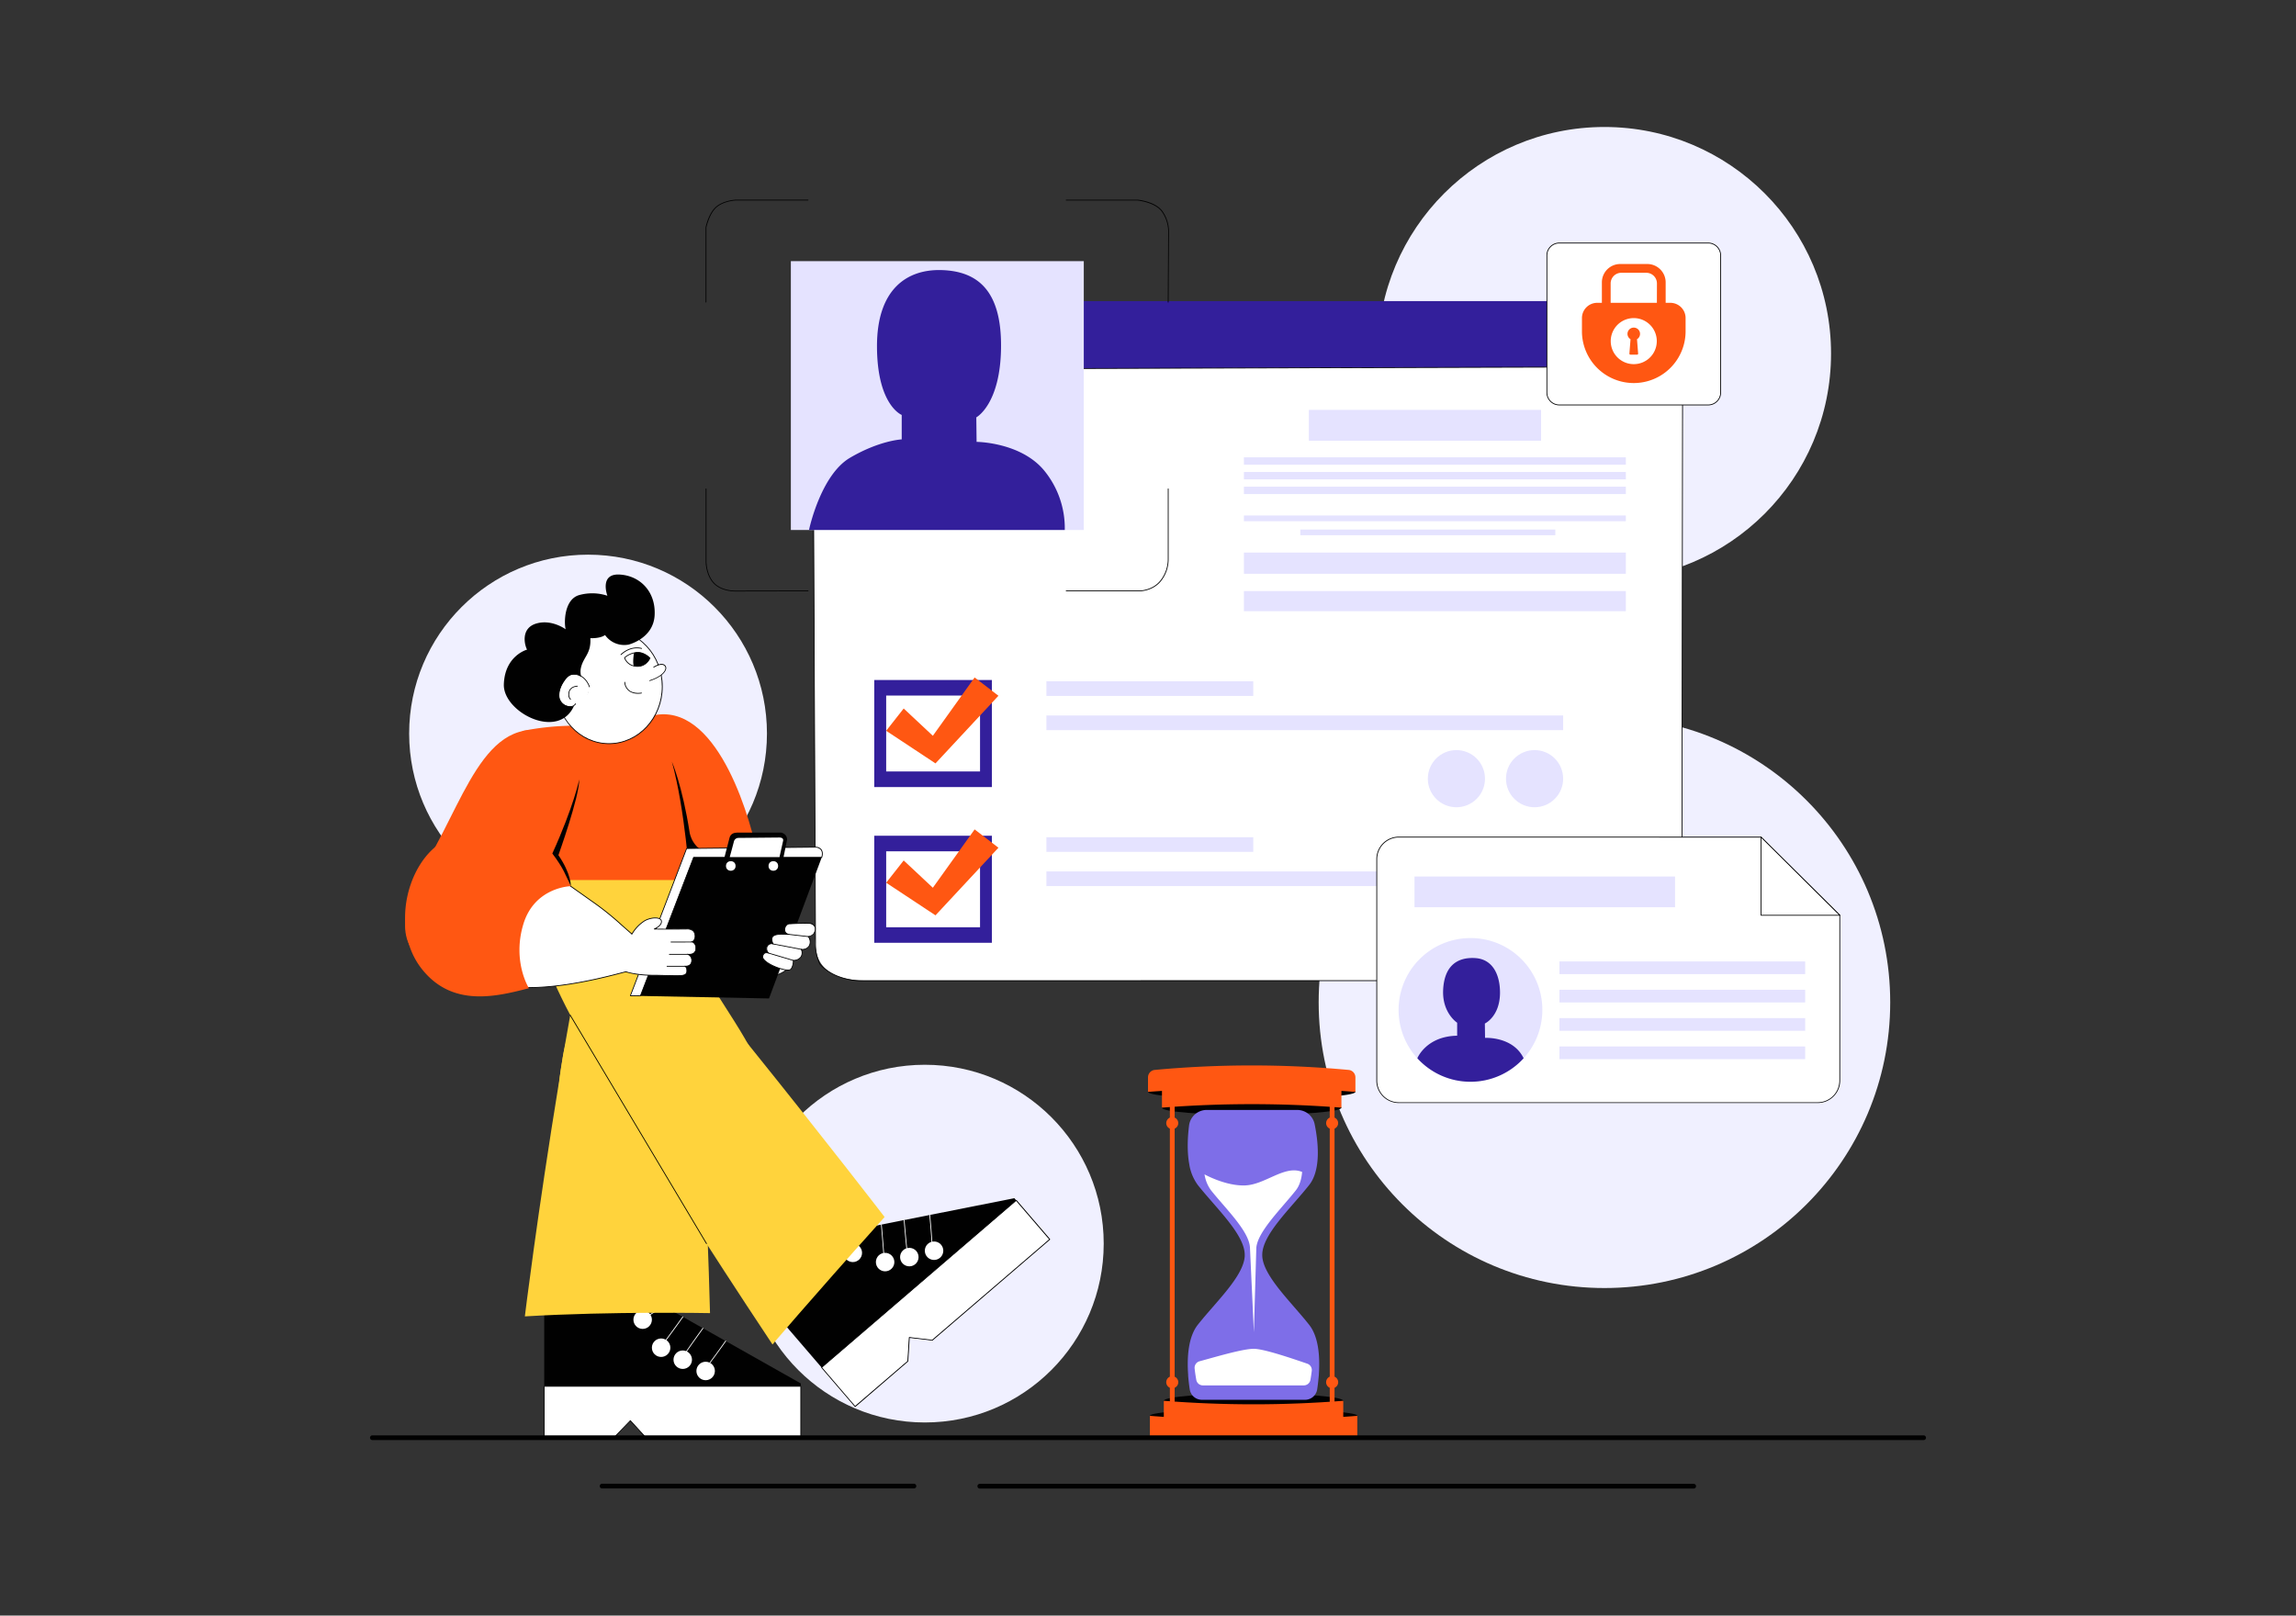 <?xml version="1.0" encoding="utf-8"?>
<svg xmlns="http://www.w3.org/2000/svg" id="Layer_1" viewBox="0 0 1364 960">
  <rect x="0" y="0" width="1364" height="960" fill="#333333" stroke="none"/>
  <circle cx="953.16" cy="595.6" fill="#f0f0ff" r="169.77"/>
  <circle cx="953.16" cy="210.08" fill="#f0f0ff" r="134.62"/>
  <circle cx="349.35" cy="435.87" fill="#f0f0ff" r="106.28"/>
  <circle cx="549.41" cy="738.98" fill="#f0f0ff" r="106.28"/>
  <path d="M483.07,206.91v42.94l516.5-1V206.91c0-15.44-11.63-28-26-28H509.05C494.7,179,483.07,191.47,483.07,206.91Z" fill="#331f9b"/>
  <path d="M509.91,219.35,968.15,218a34,34,0,0,1,24.67,10.51c4.59,5.07,7.38,10.07,6.75,14.57l-.45,314.51c0,13.53-15.06,26-31,25.07H513.83c-17.11,0-30.76-6.53-29.36-24.9l-1.4-317.26c.32-1.86.79-6.17,5.84-12C494.52,222.09,504.83,219,509.91,219.35Z" fill="#fff"/>
  <path d="M510.67,583c-.24,0-15.12-.1-23.86-10.06a29.26,29.26,0,0,1-2.56-12.72l-1.42-320a24.59,24.59,0,0,1,8.48-14.25,31.58,31.58,0,0,1,19.29-6.83L971,217.78c.14,0,11.64,1.21,18.88,7.62,8.68,7.68,9.94,12.94,9.92,15.38l-.44,319.64c0,.13-2,8.65-10.57,16.16s-20.55,6.35-20.67,6.34L510.67,583ZM971,218.25,510.6,219.57a31.09,31.09,0,0,0-19,6.72,24,24,0,0,0-8.31,13.93l1.42,320a28.89,28.89,0,0,0,2.48,12.46c8.56,9.76,23.25,9.85,23.47,9.85h0l457.48-.08c.14,0,11.91,1.17,20.33-6.22s10.4-15.78,10.42-15.86l.44-319.59h0c0-4-3.53-9.51-9.77-15C982.45,219.45,971.1,218.26,971,218.25Z" fill="#010101"/>
  <rect fill="#e5e3ff" height="159.75" width="174.02" x="469.83" y="155.18"/>
  <path d="M632.56,314.92H480.61S487.4,282.33,505,272s30.69-10.91,30.69-10.91V246.56S521.2,240.91,521,206.29s17.95-46.52,38.68-45.79S595,172.24,594.7,206.29,580,248,580,248l.17,14.57s25.62.13,39.7,16.49A54,54,0,0,1,632.56,314.92Z" fill="#331f9b"/>
  <path d="M519.37,404.07v63.61h69.88V404.07Zm62.85,54.36H526.46V413.32h55.76Z" fill="#331f9b"/>
  <path d="M579,402.56l-24.82,34.66L536.86,421q-5.19,6.63-10.4,13.25l29.29,19.37q18.71-20.1,37.4-40.19Z" fill="#ff5712"/>
  <path d="M519.37,496.61v63.61h69.88V496.61ZM582.22,551H526.46V505.86h55.76Z" fill="#331f9b"/>
  <path d="M579,492.85q-12.4,17.34-24.82,34.66L536.86,511.3l-10.4,13.24,29.29,19.37,37.4-40.18Z" fill="#ff5712"/>
  <path d="M694,179.76h0a.24.24,0,0,1-.24-.24l.24-42.59a20.81,20.81,0,0,0-3.94-11.36c-4.2-5.44-14.19-6.42-14.29-6.43H633.41a.23.23,0,0,1-.23-.23.23.23,0,0,1,.23-.24h42.41c.44,0,10.32,1,14.64,6.61a21.33,21.33,0,0,1,4,11.65l-.24,42.59A.23.23,0,0,1,694,179.76Z" fill="#010101"/>
  <path d="M633.41,351.35a.23.23,0,0,1-.23-.23.23.23,0,0,1,.23-.24h43.92c.07,0,7.72-.16,12.27-6.25a20.31,20.31,0,0,0,4.17-12.39l0-41.74a.23.23,0,0,1,.24-.23h0a.23.23,0,0,1,.23.23l0,41.72A20.81,20.81,0,0,1,690,344.91c-4.69,6.28-12.56,6.44-12.64,6.44Z" fill="#010101"/>
  <path d="M437,351.44c-2.09,0-8.6-.35-12.78-4.49-5-5-5-13.08-5-13.16V290.5a.23.23,0,0,1,.23-.23.23.23,0,0,1,.24.23v43.29c0,.08,0,8,4.87,12.83s13,4.35,13.1,4.34l42.41-.08h0a.23.23,0,0,1,.23.24.23.23,0,0,1-.23.23l-42.39.08Z" fill="#010101"/>
  <path d="M419.42,179.76a.23.23,0,0,1-.23-.24V135.1c.07-.39,1.76-8.54,6.28-12.34s11.58-4.1,11.65-4.11l42.92,0a.23.23,0,0,1,.23.24.23.23,0,0,1-.23.23h0l-42.91,0c-.06,0-7,.31-11.36,4s-6.1,11.94-6.12,12v44.37A.24.24,0,0,1,419.42,179.76Z" fill="#010101"/>
  <rect fill="#e5e3ff" height="18.35" width="137.96" x="777.56" y="243.55"/>
  <rect fill="#e5e3ff" height="4.39" width="226.9" x="738.98" y="271.74"/>
  <rect fill="#e5e3ff" height="4.39" width="226.9" x="738.98" y="280.46"/>
  <rect fill="#e5e3ff" height="4.39" width="226.9" x="738.98" y="289.19"/>
  <rect fill="#e5e3ff" height="3.38" width="226.9" x="738.98" y="306.32"/>
  <rect fill="#e5e3ff" height="3.38" width="151.48" x="772.5" y="314.67"/>
  <rect fill="#e5e3ff" height="12.62" width="226.9" x="738.98" y="328.34"/>
  <rect fill="#e5e3ff" height="11.96" width="226.9" x="738.98" y="351.21"/>
  <rect fill="#e5e3ff" height="8.71" width="122.89" x="621.64" y="404.81"/>
  <rect fill="#e5e3ff" height="8.71" width="306.99" x="621.64" y="425.15"/>
  <circle cx="865.22" cy="462.7" fill="#e5e3ff" r="16.98"/>
  <circle cx="911.65" cy="462.7" fill="#e5e3ff" r="16.98"/>
  <rect fill="#e5e3ff" height="8.71" width="122.89" x="621.64" y="497.48"/>
  <rect fill="#e5e3ff" height="8.71" width="306.99" x="621.64" y="517.82"/>
  <circle cx="865.22" cy="555.37" fill="#e5e3ff" r="16.98"/>
  <circle cx="911.65" cy="555.37" fill="#e5e3ff" r="16.98"/>
  <path d="M1093,543.87v98.22a13.08,13.08,0,0,1-13.09,13.09H831a13.09,13.09,0,0,1-13.09-13.09V510.51A13.11,13.11,0,0,1,831,497.42h215.17Z" fill="#fff"/>
  <path d="M1079.86,655.42H831a13.35,13.35,0,0,1-13.33-13.33V510.51A13.35,13.35,0,0,1,831,497.18h215.17a.28.28,0,0,1,.17.07l46.79,46.45a.21.21,0,0,1,.07.17v98.22A13.34,13.34,0,0,1,1079.86,655.42ZM831,497.65a12.88,12.88,0,0,0-12.86,12.86V642.09A12.88,12.88,0,0,0,831,655h248.88a12.87,12.87,0,0,0,12.85-12.86V544l-46.66-46.31Z" fill="#010101"/>
  <polygon fill="#fff" points="1092.95 543.87 1046.15 543.87 1046.15 497.42 1092.95 543.87"/>
  <path d="M1093,544.1h-46.8a.23.23,0,0,1-.23-.23V497.42a.22.22,0,0,1,.14-.22.23.23,0,0,1,.26.05l46.79,46.45a.25.25,0,0,1,.06.26A.26.26,0,0,1,1093,544.1Zm-46.56-.47h46l-46-45.65Z" fill="#010101"/>
  <rect fill="#e5e3ff" height="18.26" width="154.79" x="840.32" y="520.84"/>
  <path d="M916.27,600.1a42.7,42.7,0,1,1-42.69-42.69A42.57,42.57,0,0,1,916.27,600.1Z" fill="#e5e3ff"/>
  <rect fill="#e5e3ff" height="7.54" width="146" x="926.41" y="571.3"/>
  <rect fill="#e5e3ff" height="7.54" width="146" x="926.41" y="588.14"/>
  <rect fill="#e5e3ff" height="7.54" width="146" x="926.41" y="604.98"/>
  <rect fill="#e5e3ff" height="7.54" width="146" x="926.41" y="621.83"/>
  <path d="M905.15,628.83a42.66,42.66,0,0,1-63.14,0s5.21-13.09,23.65-13.39v-7.72s-9-5.81-8.32-19.57,7.89-19.45,18.91-18.85,15,10.69,14.87,21c-.23,13.88-9,17.9-9,17.9l.11,8.53S898.8,615.74,905.15,628.83Z" fill="#331f9b"/>
  <path d="M384.29,426.17c38.22-13.09,59.45,51.44,65.68,81.48,6.37,30.48,8.5,66.25-21.06,71.69-33.54,6.17-38.56-11.06-50.42-43.12C366.46,491.24,335.77,442.79,384.29,426.17Z" fill="#ff5712"/>
  <polygon fill="#010101" points="475.74 822.06 475.74 854.32 383.76 854.32 374.48 844.19 364.64 854.32 323.32 854.32 323.32 752.88 399.51 752.88 400.37 779.51 475.74 822.06"/>
  <polygon fill="#fff" points="475.74 823.77 475.74 854.32 383.76 854.32 374.48 844.19 364.64 854.32 323.32 854.32 323.32 823.77 475.74 823.77"/>
  <path d="M475.74,854.55h-92a.23.23,0,0,1-.17-.07l-9.11-10-9.68,10a.2.2,0,0,1-.16.07H323.32a.23.23,0,0,1-.24-.23V823.77a.24.24,0,0,1,.24-.24H475.74a.23.23,0,0,1,.23.24v30.55A.23.23,0,0,1,475.74,854.55Zm-91.87-.47H475.5V824H323.55v30.08h41L374.31,844a.27.27,0,0,1,.18-.07.25.25,0,0,1,.17.08Z" fill="#010101"/>
  <circle cx="419.21" cy="814.66" fill="#fff" r="5.49"/>
  <circle cx="405.6" cy="807.96" fill="#fff" r="5.49"/>
  <circle cx="392.76" cy="800.83" fill="#fff" r="5.49"/>
  <circle cx="381.79" cy="784.17" fill="#fff" r="5.49"/>
  <path d="M419.21,813.31a.24.24,0,0,1-.18-.38c6.3-8.15,11.82-16.12,11.88-16.2a.23.23,0,1,1,.38.27c-.05.08-5.58,8-11.89,16.21A.26.26,0,0,1,419.21,813.31Z" fill="#fff"/>
  <path d="M405.6,806.55a.28.28,0,0,1-.13,0,.24.24,0,0,1-.07-.33c3.14-4.82,11.93-17,12-17.08a.24.24,0,0,1,.33-.05.23.23,0,0,1,.05.33c-.09.12-8.88,12.24-12,17.06A.23.23,0,0,1,405.6,806.55Z" fill="#fff"/>
  <path d="M393.41,799.43a.19.19,0,0,1-.14,0,.23.23,0,0,1,0-.32c7.16-9.66,12.14-16.66,12.19-16.73a.23.23,0,0,1,.32-.05.23.23,0,0,1,.06.33c-.05.06-5,7.06-12.19,16.72A.23.23,0,0,1,393.41,799.43Z" fill="#fff"/>
  <path d="M380.75,784.73a.24.24,0,0,1-.2-.11.24.24,0,0,1,.08-.32c6.4-3.89,19.26-11.94,19.39-12a.24.24,0,0,1,.25.4c-.13.08-13,8.13-19.39,12A.28.28,0,0,1,380.75,784.73Z" fill="#fff"/>
  <polygon fill="#010101" points="602.6 711.99 623.62 736.46 553.85 796.39 540.21 794.75 539.34 808.85 508 835.77 441.9 758.82 499.7 709.17 517.7 728.83 602.6 711.99"/>
  <polygon fill="#fff" points="603.71 713.29 623.62 736.46 553.85 796.39 540.21 794.75 539.34 808.85 508 835.77 488.09 812.6 603.71 713.29"/>
  <path d="M508,836h0a.3.3,0,0,1-.16-.08l-19.91-23.18a.22.22,0,0,1-.05-.17.21.21,0,0,1,.08-.16l115.62-99.31a.24.24,0,0,1,.33,0l19.91,23.18a.24.24,0,0,1,0,.33L554,796.57a.23.23,0,0,1-.18,0L540.43,795l-.86,13.86a.21.21,0,0,1-.08.16L508.15,836A.22.22,0,0,1,508,836Zm-19.58-23.39L508,835.44l31.09-26.7.86-14a.26.26,0,0,1,.09-.17.23.23,0,0,1,.18-.05l13.53,1.62,69.52-59.7-19.6-22.82Z" fill="#010101"/>
  <circle cx="554.9" cy="743.2" fill="#fff" r="5.49"/>
  <circle cx="540.21" cy="746.99" fill="#fff" r="5.49"/>
  <circle cx="525.83" cy="749.95" fill="#fff" r="5.49"/>
  <circle cx="506.64" cy="744.46" fill="#fff" r="5.49"/>
  <path d="M553.86,742.23a.23.23,0,0,1-.23-.22c-.53-10.28-1.53-19.93-1.54-20a.24.24,0,0,1,.21-.26.25.25,0,0,1,.26.21c0,.09,1,9.75,1.54,20a.22.22,0,0,1-.22.24Z" fill="#fff"/>
  <path d="M539.14,746a.23.23,0,0,1-.23-.21c-.77-5.7-2-20.64-2-20.79a.22.22,0,0,1,.21-.25.23.23,0,0,1,.25.22c0,.15,1.25,15.07,2,20.76a.22.22,0,0,1-.2.26Z" fill="#fff"/>
  <path d="M525.25,748.52a.22.22,0,0,1-.23-.22c-.87-12-1.65-20.54-1.66-20.62a.25.25,0,0,1,.22-.26.24.24,0,0,1,.25.22c0,.08.79,8.64,1.65,20.63a.23.23,0,0,1-.21.25Z" fill="#fff"/>
  <path d="M506.07,745.62H506a.24.24,0,0,1-.15-.3c2.31-7.11,6.83-21.6,6.87-21.74a.24.24,0,0,1,.3-.16.24.24,0,0,1,.15.3c0,.14-4.56,14.63-6.87,21.75A.25.25,0,0,1,506.07,745.62Z" fill="#fff"/>
  <path d="M415.79,636.78c.29-23.68-8.66-104.08-7.51-125.33,0,0-15.91-8.89-48.21-25.86,0,0-15.4,83.34-25.69,142.39-2.64,15.16-12.88,68.94,36.77,73.06C412.89,704.51,415.28,679.06,415.79,636.78Z" fill="#ffd33c"/>
  <path d="M415.8,634.91c-.53-9.83-2.87-32.6-40.45-32.57-41.38,0-38.76,13.06-43,39-13.27,80.93-20.55,140.88-20.55,140.88,52-3.08,110-1.94,110-1.94C420.06,713.69,417,666.63,415.8,634.91Z" fill="#ffd33c"/>
  <path d="M442.2,616.61C431.56,598,373.58,511.33,364.64,493.73c0,0-11.49,8.88-41.29,29.22,0,0,2.3,31.85,3.19,52.38.35,8.07,27.37,56.49,43.75,84.89C380.55,678,392.75,704.67,429,675.41,462.12,648.6,461.19,649.77,442.2,616.61Z" fill="#ffd33c"/>
  <path d="M379.15,674.85c-6.08-11.8-17.58-33.75,18.51-59.75,27.13-19.53,45,3.19,46.67,5.21,46.5,57.69,81.19,102.86,81.19,102.86-48.21,53.84-66.59,75.74-66.59,75.74C415.92,734.17,392.86,696.55,379.15,674.85Z" fill="#ffd33c"/>
  <path d="M419.72,739.21a.23.23,0,0,1-.2-.11l-81-135.8a.23.23,0,0,1,.08-.32.24.24,0,0,1,.32.08l81,135.8a.23.23,0,0,1-.08.32A.27.27,0,0,1,419.72,739.21Z" fill="#010101"/>
  <path d="M411.29,568.19a.23.23,0,0,1-.19-.11L400.24,551.3a.23.23,0,1,1,.39-.25l10.86,16.78a.23.23,0,0,1-.07.32A.2.2,0,0,1,411.29,568.19Z" fill="#010101"/>
  <path d="M337,431.3s50.6-3.05,52-6.86c0,0,8.79,14.87,14.37,47.21,3.42,19.82,5.2,40.08,6.39,51.3H323.35s-5.35-34.44-9.8-60-3.23-28.58-3.23-28.58A157,157,0,0,1,337,431.3Z" fill="#ff5712"/>
  <path d="M409.72,523s-2.67-41.8-10.57-70.42c0,0,6.17,14.1,10.57,42.23,0,0,1.57,10.51,12.67,12.52C422.39,507.28,415.58,515.06,409.72,523Z" fill="#010101"/>
  <path d="M258.7,578c24.62,17.25,48.61-9.36,65.87-35.28,2.25-3.36,4.74-7.32,7.3-11.7l0,0c3.32-5.69,6.76-12.09,9.88-18.83h0c1.79-3.84,3.48-7.81,5-11.81h0c9.28-24.48,11.94-50.35-9.71-61.16-45.88-22.92-58.85,31-82.47,71.11C240.07,541.21,230.78,558.42,258.7,578Z" fill="#ff5712"/>
  <path d="M296.26,504.71c-9.35-1.71-29.7-3-35.74,31-5.25,29.53,25.69,45.68,25.69,45.68,26.56,14.13,81.67-3.27,88.07-4.52,1.77-11,2.6-20.48,2.6-20.48-14.07-12.24-14.44-13.1-25.66-21.08C319.15,512.46,315.39,510.39,296.26,504.71Z" fill="#fff"/>
  <path d="M314.15,587.08c-10.48,0-20.44-1.46-28-5.51a61.53,61.53,0,0,1-14.88-11.82c-6.49-7.09-13.66-18.76-10.93-34.11,2.37-13.32,7.21-22.6,14.37-27.57,5.79-4,12.87-5.19,21.64-3.59,19.3,5.73,22.9,7.73,55.06,30.61a169,169,0,0,1,18.11,14.46c2,1.79,4.46,3.93,7.56,6.63a.24.24,0,0,1,0,.33.23.23,0,0,1-.33,0c-3.1-2.69-5.54-4.84-7.57-6.63a170.48,170.48,0,0,0-18.07-14.43c-32.1-22.84-35.69-24.83-54.9-30.53-8.62-1.58-15.58-.43-21.26,3.51-7.06,4.91-11.83,14.08-14.17,27.27-5.17,29,25.25,45.27,25.56,45.43,23.17,12.33,68.49.49,83.38-3.41,2.17-.56,3.73-1,4.54-1.13a.23.23,0,0,1,.09.46c-.8.16-2.35.56-4.51,1.13C359.76,580.83,335.83,587.08,314.15,587.08Z" fill="#010101"/>
  <path d="M314.22,587.21s-10-15.83-3.33-38,28.21-22.64,28.21-22.64a34,34,0,0,0-11.89-15.37c-4.66-3.25-19-16.47-51-15.12-29.49,1.25-47.9,51-25.85,79.4C268.61,598.94,295.12,592.11,314.22,587.21Z" fill="#ff5712"/>
  <ellipse cx="361.81" cy="407.96" fill="#fff" rx="31.61" ry="33.94"/>
  <path d="M361.8,442.13C344.24,442.13,330,426.8,330,408s14.28-34.17,31.84-34.17,31.85,15.33,31.85,34.17S379.37,442.13,361.8,442.13Zm0-67.87c-17.3,0-31.37,15.12-31.37,33.7s14.07,33.7,31.37,33.7,31.38-15.12,31.38-33.7S379.11,374.26,361.8,374.26Z" fill="#010101"/>
  <path d="M388.32,396.48s4.48-3,6.53-1-.83,6.43-8.9,9C386,404.46,387.2,400.83,388.32,396.48Z" fill="#fff"/>
  <path d="M386,404.69a.25.25,0,0,1-.23-.16.24.24,0,0,1,.16-.3c6.16-1.93,8.86-4.79,9.3-6.66a1.92,1.92,0,0,0-.49-1.92c-1.89-1.83-6.2,1-6.24,1a.23.23,0,0,1-.32-.07.22.22,0,0,1,.06-.32c.19-.13,4.66-3.07,6.82-1a2.35,2.35,0,0,1,.63,2.36c-.47,2-3.27,5-9.62,7Z" fill="#010101"/>
  <path d="M368.9,389.22a.22.22,0,0,1-.17-.07.23.23,0,0,1,0-.33c6.16-5.75,12.44-3.74,12.5-3.72a.23.23,0,0,1,.15.3.24.24,0,0,1-.3.15c-.06,0-6.08-1.94-12,3.61A.25.25,0,0,1,368.9,389.22Z" fill="#010101"/>
  <path d="M371,390.85a7.47,7.47,0,0,0,5.44,4.85,6.92,6.92,0,0,0,1.25.23,8.16,8.16,0,0,0,8.42-4.9s-3.38-3.53-7.51-3.36a9,9,0,0,0-2,.3A12.28,12.28,0,0,0,371,390.85Z" fill="#fff"/>
  <path d="M378.76,396.22a9.51,9.51,0,0,1-1.05-.06,6.42,6.42,0,0,1-1.29-.24,7.79,7.79,0,0,1-5.61-5,.24.24,0,0,1,.06-.23,12.36,12.36,0,0,1,5.75-2.94,9.28,9.28,0,0,1,2-.31h.29c4.06,0,7.27,3.3,7.4,3.44a.21.21,0,0,1,.05.25C386.35,391.17,384.28,396.22,378.76,396.22Zm-7.45-5.3a7.37,7.37,0,0,0,5.23,4.55,6.49,6.49,0,0,0,1.21.22,7.81,7.81,0,0,0,8.12-4.6c-.6-.59-3.65-3.34-7.22-3.19a8.56,8.56,0,0,0-1.92.3A12.18,12.18,0,0,0,371.31,390.92Z" fill="#010101"/>
  <path d="M376.48,395.7a6.92,6.92,0,0,0,1.25.23,8.16,8.16,0,0,0,8.42-4.9s-3.15-3.49-7.51-3.36a8.44,8.44,0,0,0-2,.3C376.31,390.19,375.88,393.71,376.48,395.7Z" fill="#010101"/>
  <path d="M379,412.21a9,9,0,0,1-5.23-1.48,7.23,7.23,0,0,1-2.85-5.31.23.23,0,0,1,.2-.26.22.22,0,0,1,.26.21,6.85,6.85,0,0,0,2.66,5c2.84,2,7,1.22,7,1.21a.23.23,0,0,1,.27.19.22.22,0,0,1-.18.27A10.85,10.85,0,0,1,379,412.21Z" fill="#010101"/>
  <path d="M373.33,383.06s14.81-3.5,15.57-17.47-8.62-23.53-20.83-24.18S360.84,354,360.84,354a28.94,28.94,0,0,0-16.91-.35c-8.8,2.68-8.91,16.46-7.88,20.29,0,0-8.26-6.14-17.46-3.42s-7.11,12.43-5.48,15.5c0,0-13.26,3.55-13.79,20.68-.51,16.51,32.75,33.71,41.81,12.44,1.81-4.27,6.32-2.37,8.57-8.5,0,0-6.07-7.15-4.6-13.76s6.17-8.39,5.6-17.66c0,0,5.8.32,8.74-1.87A14,14,0,0,0,373.33,383.06Z" fill="#010101"/>
  <path d="M350.18,408.46s.24,3.68-4.37,9.64c0,0-7.94,4.12-12.21-.7s1.43-12.56,2.94-14.34,4.19-3.32,7.11-1.87A13.5,13.5,0,0,1,350.18,408.46Z" fill="#fff"/>
  <path d="M338.55,420.15h-.33a7.07,7.07,0,0,1-5.82-4.2c-1.33-2.8-.1-7.37,1.61-10.43s3.76-4.8,5.76-5c8-.85,10.61,7.46,10.64,7.54a.22.22,0,0,1-.16.29.23.23,0,0,1-.29-.15c0-.09-2.53-8.05-10.14-7.21-1.82.2-3.84,2-5.4,4.78-2,3.61-2.68,7.72-1.59,10a6.57,6.57,0,0,0,5.42,3.93,3.71,3.71,0,0,0,3.49-1.6.24.24,0,0,1,.32-.08.24.24,0,0,1,.08.33A4.1,4.1,0,0,1,338.55,420.15Z" fill="#010101"/>
  <path d="M338.94,415.71a.25.25,0,0,1-.14,0c-.06-.05-1.62-1.23-1-4.31.73-3.79,5.07-3.9,5.12-3.9h0a.24.24,0,1,1,0,.47c-.17,0-4,.11-4.67,3.52-.54,2.79.83,3.83.84,3.84a.23.23,0,0,1,.05.33A.23.23,0,0,1,338.94,415.71Z" fill="#010101"/>
  <path d="M453.82,580.88s8.88-.46,13.78-5l-12.71-5.44Z" fill="#fff"/>
  <path d="M453.82,581.12a.24.24,0,0,1,0-.47c.09,0,8.85-.51,13.63-4.92a.24.24,0,0,1,.33,0,.23.23,0,0,1,0,.33c-4.9,4.52-13.84,5-13.93,5Z" fill="#010101"/>
  <path d="M488.17,509.48l0,0L456.85,593.3l-76-1.49-6.41-.11,33.41-87.47,76.52-.78C490,503.78,488.32,508.92,488.17,509.48Z" fill="#010101"/>
  <path d="M488.17,509.48c-3,0-76.11,0-76.13,0l-31.6,82.28-6-.1,33.41-87.47,76.52-.78C490,503.78,488.32,508.92,488.17,509.48Z" fill="#fff"/>
  <path d="M380.44,592h0l-5.95-.11a.23.23,0,0,1-.19-.1.22.22,0,0,1,0-.21l33.4-87.47a.25.25,0,0,1,.21-.16l76.53-.78a4.57,4.57,0,0,1,3.64,1.65c.54.76,1,2.18.36,4.61l0,.07a.31.31,0,0,1-.05.1l0,0a.22.22,0,0,1-.17.07H412.21l-31.55,82.14A.25.25,0,0,1,380.44,592Zm-5.62-.57,5.46.1,31.55-82.14a.23.23,0,0,1,.21-.15H488c.6-2.21.16-3.47-.32-4.15a4.1,4.1,0,0,0-3.27-1.45l-76.34.78Zm113.35-82Z" fill="#010101"/>
  <circle cx="434.14" cy="514.57" fill="#fff" r="2.85"/>
  <circle cx="459.42" cy="514.57" fill="#fff" r="2.85"/>
  <path d="M429.79,511.72s3-11.44,3.6-13.87,2.71-3.09,4.53-3.09h26.33s3.43.83,3.32,4.2L465,511.72Z" fill="#010101"/>
  <path d="M462.92,497.67l-24.48.23a2.8,2.8,0,0,0-2.44,2.15c-.88,3.4-2.48,9.25-2.48,9.25h29.56l2.12-9.57C465.55,498.28,464.51,497.67,462.92,497.67Z" fill="#fff"/>
  <path d="M368.91,575.84s4.35,3.71,18.59,3.69c15.88,0,20.22,1.18,20.52-2.17.25-2.66-1.18-3.21-1.18-3.21s3.83.55,4.05-3.12a3.71,3.71,0,0,0-2.61-4s4.87.9,5.06-3.21c.19-3.89-2.61-4.14-2.61-4.14s2.35-.08,2.19-3.76c-.18-4.31-4.81-3.93-4.81-3.93s-13.44.17-19.43,0c0,0,4.47-1.75,4.28-4.61s-6-2.28-9.94-.3c-5.93,3-10.46,12.64-11.54,16.38C371.48,563.49,371,566.15,368.91,575.84Z" fill="#fff"/>
  <path d="M401.67,580c-1.46,0-3.22,0-5.32-.1-2.39-.06-5.37-.13-8.85-.16a57.06,57.06,0,0,1-15.86-2.08.24.24,0,0,1-.15-.3.23.23,0,0,1,.3-.15s5.92,2,15.71,2.06c3.49,0,6.47.11,8.86.17,8.84.22,11.21.28,11.43-2.13s-1-3-1-3a.23.23,0,0,1-.14-.28.25.25,0,0,1,.26-.17,4.05,4.05,0,0,0,2.79-.68,3,3,0,0,0,1-2.23,3.52,3.52,0,0,0-2.44-3.73.22.22,0,0,1-.17-.27.22.22,0,0,1,.27-.18s2.35.41,3.74-.69a3,3,0,0,0,1.05-2.3c.17-3.62-2.3-3.89-2.41-3.9a.24.24,0,0,1,0-.47,1.81,1.81,0,0,0,1-.46,3.72,3.72,0,0,0,.94-3,3.63,3.63,0,0,0-1.14-2.68,5.21,5.21,0,0,0-3.42-1c-.16,0-13.53.17-19.46,0a.24.24,0,0,1-.23-.19.25.25,0,0,1,.15-.26s4.32-1.72,4.14-4.38a1.52,1.52,0,0,0-.9-1.24c-1.85-1-5.91-.46-8.7,1.13a23,23,0,0,0-7.52,7.87.23.23,0,0,1-.32.1.24.24,0,0,1-.09-.32,22.93,22.93,0,0,1,7.7-8.06c3-1.69,7.14-2.21,9.15-1.13a2,2,0,0,1,1.15,1.62c.15,2.18-2.17,3.72-3.51,4.42,6.3.13,18.29,0,18.41,0a5.66,5.66,0,0,1,3.76,1.15,4.1,4.1,0,0,1,1.3,3,4.32,4.32,0,0,1-.9,3.23,2.37,2.37,0,0,1-.72.54c.89.4,2.17,1.45,2,4.15a3.45,3.45,0,0,1-1.23,2.65,4.84,4.84,0,0,1-2.9.87,3.9,3.9,0,0,1,1.68,3.66,3.43,3.43,0,0,1-1.18,2.57,4,4,0,0,1-2.4.8,3.86,3.86,0,0,1,.71,3C408.06,579.56,406.43,580,401.67,580Z" fill="#010101"/>
  <path d="M404,560l-5.36,0a.23.23,0,0,1-.23-.24.24.24,0,0,1,.24-.23h0c5,0,12,0,12.07,0h0a.24.24,0,0,1,0,.47C410.68,559.94,407.55,560,404,560Z" fill="#010101"/>
  <path d="M401.67,567.31c-1.57,0-3.05,0-4,0a.23.23,0,0,1-.23-.24.24.24,0,0,1,.24-.23h0c2.71,0,10.48,0,10.55,0h0a.24.24,0,0,1,.23.24.23.23,0,0,1-.23.23Z" fill="#010101"/>
  <path d="M406.84,574.39H396.28a.24.24,0,0,1-.24-.24.23.23,0,0,1,.24-.23h10.56a.23.23,0,0,1,.23.23A.23.23,0,0,1,406.84,574.39Z" fill="#010101"/>
  <path d="M483.59,554.59a4.73,4.73,0,0,1-3.47,1.94,3.76,3.76,0,0,1,.52.76h0c1.82,3.5-.19,7.28-4.63,6.83,1.64,4.23-1.21,6.54-4.74,6.58.14.85-.35,4.9-2,5.59-3.05,1.06-15-3.49-16.16-7.26h0c-.18-1.32.52-2.93,2.1-2.81a6.68,6.68,0,0,1,1.3.12c-2.22-2.09-1.23-6.18,2.68-5.44-3.32-7.26,5.47-5.45,9.46-5.67-4.35-.78-2.48-6.4.49-6.27,0,0,7.88-.45,11.52-.22C483.41,548.88,485.47,551,483.59,554.59Z" fill="#fff"/>
  <path d="M468.15,576.67c-2.46,0-6.6-1.34-9.67-2.88-1.79-.9-4.87-2.69-5.53-4.62a.37.37,0,0,1-.05-.11,3,3,0,0,1,.71-2.45,1.94,1.94,0,0,1,1.65-.62s.32,0,.68,0a3.72,3.72,0,0,1-.45-3.84,3.12,3.12,0,0,1,3.34-1.57c-.72-1.75-.77-3.06-.15-4,1.2-1.82,4.56-1.72,7.52-1.63l1.13,0a2.92,2.92,0,0,1-1.43-3c.18-1.66,1.49-3.39,3.28-3.32.05,0,7.92-.44,11.52-.22a4,4,0,0,1,3.42,1.85c.47.81.79,2.22-.33,4.35v0a4.79,4.79,0,0,1-3.23,2,4.36,4.36,0,0,1,.26.43.1.1,0,0,1,.05.06,5.06,5.06,0,0,1-.06,5.24,4.8,4.8,0,0,1-4.43,2,4.86,4.86,0,0,1-.33,4.4,5.52,5.52,0,0,1-4.5,2.14c0,1.3-.5,4.89-2.14,5.58A3.82,3.82,0,0,1,468.15,576.67Zm-14.79-7.74a0,0,0,0,1,0,0c.42,1.31,2.36,2.92,5.32,4.41,4.06,2,8.89,3.27,10.54,2.7,1.42-.61,2-4.44,1.82-5.34a.26.26,0,0,1,.05-.19.25.25,0,0,1,.18-.08,5.2,5.2,0,0,0,4.37-1.94,4.54,4.54,0,0,0,.15-4.31.24.24,0,0,1,.25-.32,4.51,4.51,0,0,0,4.36-1.72,4.6,4.6,0,0,0,.06-4.71.21.21,0,0,1,0-.06,3.52,3.52,0,0,0-.48-.7.24.24,0,0,1-.05-.24.26.26,0,0,1,.18-.16,4.53,4.53,0,0,0,3.3-1.83c.8-1.53.92-2.88.34-3.89a3.58,3.58,0,0,0-3-1.61c-3.58-.22-11.42.22-11.5.22-1.49-.08-2.65,1.45-2.82,2.9a2.55,2.55,0,0,0,2.36,2.91.23.23,0,0,1,.19.25.24.24,0,0,1-.22.22c-.72,0-1.58,0-2.5,0-2.7-.08-6.06-.18-7.12,1.42-.56.85-.44,2.17.36,3.93a.23.23,0,0,1,0,.25.19.19,0,0,1-.22.08,2.8,2.8,0,0,0-3.27,1.26,3.28,3.28,0,0,0,.79,3.78h0a.1.1,0,0,1,.06.05.25.25,0,0,1-.07.3.26.26,0,0,1-.19,0,6.44,6.44,0,0,0-1.25-.11,1.49,1.49,0,0,0-1.29.47A2.59,2.59,0,0,0,453.36,568.93Zm30.23-14.34Z" fill="#010101"/>
  <path d="M480.12,556.77h0l-11.44-1.3a.24.24,0,0,1,.06-.47l11.44,1.3a.24.24,0,0,1,0,.47Z" fill="#010101"/>
  <path d="M476,564.36h0l-16.8-3.22a.22.22,0,0,1-.19-.27.23.23,0,0,1,.27-.19l16.81,3.22a.24.24,0,0,1,.18.28A.24.24,0,0,1,476,564.36Z" fill="#010101"/>
  <path d="M471.28,570.93h-.07l-14.74-4.36a.24.24,0,0,1-.16-.29.25.25,0,0,1,.3-.16l14.74,4.36a.23.23,0,0,1-.07.46Z" fill="#010101"/>
  <path d="M344.13,463.12s-3.23,15.92-16,44.05c7,9.31,7.73,12.66,11,19.41,0,0,.28-7.31-7.39-18.41C331.71,508.17,344.13,473.7,344.13,463.12Z" fill="#010101"/>
  <path d="M798,832.37c0,2.39-23.74,4.33-53.27,4.33s-53.34-1.94-53.34-4.33S715.25,828,744.77,828,798,830,798,832.37Z" fill="#010101"/>
  <path d="M806.34,841.33c0,2.39-27.58,4.74-61.61,4.74s-61.6-2.35-61.6-4.74,27.58-3.92,61.6-3.92S806.34,838.93,806.34,841.33Z" fill="#010101"/>
  <path d="M798,845.44a898.56,898.56,0,0,1-106.61,0V832.37a681.14,681.14,0,0,0,106.61,0Z" fill="#ff5712"/>
  <path d="M806.34,841.33v12H683.13v-12h.26c2.67.22,5.36.42,8,.6a780.45,780.45,0,0,0,106.61,0q4-.27,8.05-.6Z" fill="#ff5712"/>
  <path d="M796.91,658.19c0-2.39-23.73-4.33-53.26-4.33s-53.35,2-53.35,4.39,23.82,4.27,53.35,4.27S796.91,660.58,796.91,658.19Z" fill="#010101"/>
  <ellipse cx="743.61" cy="648.82" fill="#010101" rx="61.61" ry="4.33"/>
  <path d="M796.91,645.12a898.56,898.56,0,0,0-106.61,0v13.07a682.37,682.37,0,0,1,106.61,0Z" fill="#ff5712"/>
  <path d="M801.13,635.76a624.62,624.62,0,0,0-115.06,0,4.45,4.45,0,0,0-4.07,4.38v8.69a802,802,0,0,1,123.22,0v-8.67A4.45,4.45,0,0,0,801.13,635.76Z" fill="#ff5712"/>
  <path d="M783.53,816.21c0,.84-.12,1.66-.19,2.46-.23,2.59-.53,5-.84,6.94a7.27,7.27,0,0,1-7.19,6.17H714a7.28,7.28,0,0,1-7.2-6.16c-.35-2.31-.71-5.13-.95-8.22l0-.5c-.7-9.85-.12-22.28,5.75-29.71,10.62-13.43,27.14-28.72,27.86-40.72,0-.27,0-.54,0-.81,0-12.12-17-27.78-27.88-41.52a28.25,28.25,0,0,1-5.09-12.48c-1.42-7.81-.9-16.49-.1-22.86a10.55,10.55,0,0,1,10.48-9.25h53.76A10.57,10.57,0,0,1,781,668c1.21,5.93,2.38,14.15,1.68,21.78-.49,5.42-1.91,10.55-4.92,14.36-10.86,13.74-27.88,29.4-27.88,41.52,0,.19,0,.38,0,.57.51,12,17.18,27.44,27.87,41C783.46,794.45,784.16,806.48,783.53,816.21Z" fill="#7e6ee8"/>
  <path d="M773.05,696.2c-10.11-3.73-21.55,7.71-33.24,8.19s-24.23-6.56-24.23-6.56a21.4,21.4,0,0,0,3.88,9.5c8.25,10.45,22.84,24.37,23.12,34.18l2.32,50.15,1.45-50.15c.71-9.65,15.13-23.58,23.47-34.18,2.29-2.9,3.38-6.81,3.75-10.93Z" fill="#fff"/>
  <path d="M745,801.49c-6.37-.1-22.21,4.64-32.38,7.4a4,4,0,0,0-2.92,4.24c.26,2.58.67,5,1,6.87a4,4,0,0,0,3.92,3.23h59.94a4,4,0,0,0,3.93-3.28c.25-1.43.54-3.27.8-5.37a4,4,0,0,0-2.67-4.26C766.59,806.87,750.89,801.57,745,801.49Z" fill="#fff"/>
  <rect fill="#ff5712" height="198.03" width="2.85" x="694.99" y="635.07"/>
  <rect fill="#ff5712" height="198.03" width="2.85" x="789.97" y="635.07"/>
  <circle cx="696.41" cy="667.38" fill="#ff5712" r="3.57"/>
  <circle cx="791.39" cy="667.38" fill="#ff5712" r="3.57"/>
  <path d="M692.84,821.35a3.57,3.57,0,1,1,3.57,3.57A3.57,3.57,0,0,1,692.84,821.35Z" fill="#ff5712"/>
  <path d="M787.82,821.35a3.58,3.58,0,1,1,3.57,3.57A3.57,3.57,0,0,1,787.82,821.35Z" fill="#ff5712"/>
  <rect fill="#fff" height="96.21" rx="7.36" width="103.23" x="918.97" y="144.42"/>
  <path d="M1014.83,240.86h-88.5a7.6,7.6,0,0,1-7.59-7.6V151.78a7.6,7.6,0,0,1,7.59-7.6h88.5a7.61,7.61,0,0,1,7.6,7.6v81.48A7.61,7.61,0,0,1,1014.83,240.86Zm-88.5-96.21a7.14,7.14,0,0,0-7.13,7.13v81.48a7.14,7.14,0,0,0,7.13,7.13h88.5a7.13,7.13,0,0,0,7.13-7.13V151.78a7.13,7.13,0,0,0-7.13-7.13Z" fill="#010101"/>
  <path d="M992.31,179.94h-2.78V167.79a10.91,10.91,0,0,0-10.91-10.91H962.55a10.9,10.9,0,0,0-10.91,10.91v12.15h-2.79A9.06,9.06,0,0,0,939.8,189v8.38a30.79,30.79,0,0,0,61.57,0V189A9.06,9.06,0,0,0,992.31,179.94Zm-21.73,36.44a13.68,13.68,0,1,1,13.68-13.68A13.67,13.67,0,0,1,970.58,216.38Zm13.74-36.44H956.85V168.43a6.34,6.34,0,0,1,6.35-6.34H978a6.35,6.35,0,0,1,6.35,6.34Z" fill="#ff5712"/>
  <path d="M970.38,194.68a3.71,3.71,0,0,0-1.72,6.89l-.67,8.52a.59.59,0,0,0,.59.65h4a.6.6,0,0,0,.6-.65l-.68-8.52a3.71,3.71,0,0,0-2.12-6.89Z" fill="#ff5712"/>
  <path d="M1142.77,855.73H221.23a1.41,1.41,0,0,1,0-2.82h921.54a1.41,1.41,0,1,1,0,2.82Z" fill="#010101"/>
  <path d="M542.82,884.47h-185a1.41,1.41,0,1,1,0-2.81h185a1.41,1.41,0,1,1,0,2.81Z" fill="#010101"/>
  <path d="M1006.16,884.54H582.09a1.41,1.41,0,0,1,0-2.82h424.07a1.41,1.41,0,1,1,0,2.82Z" fill="#010101"/>
</svg>